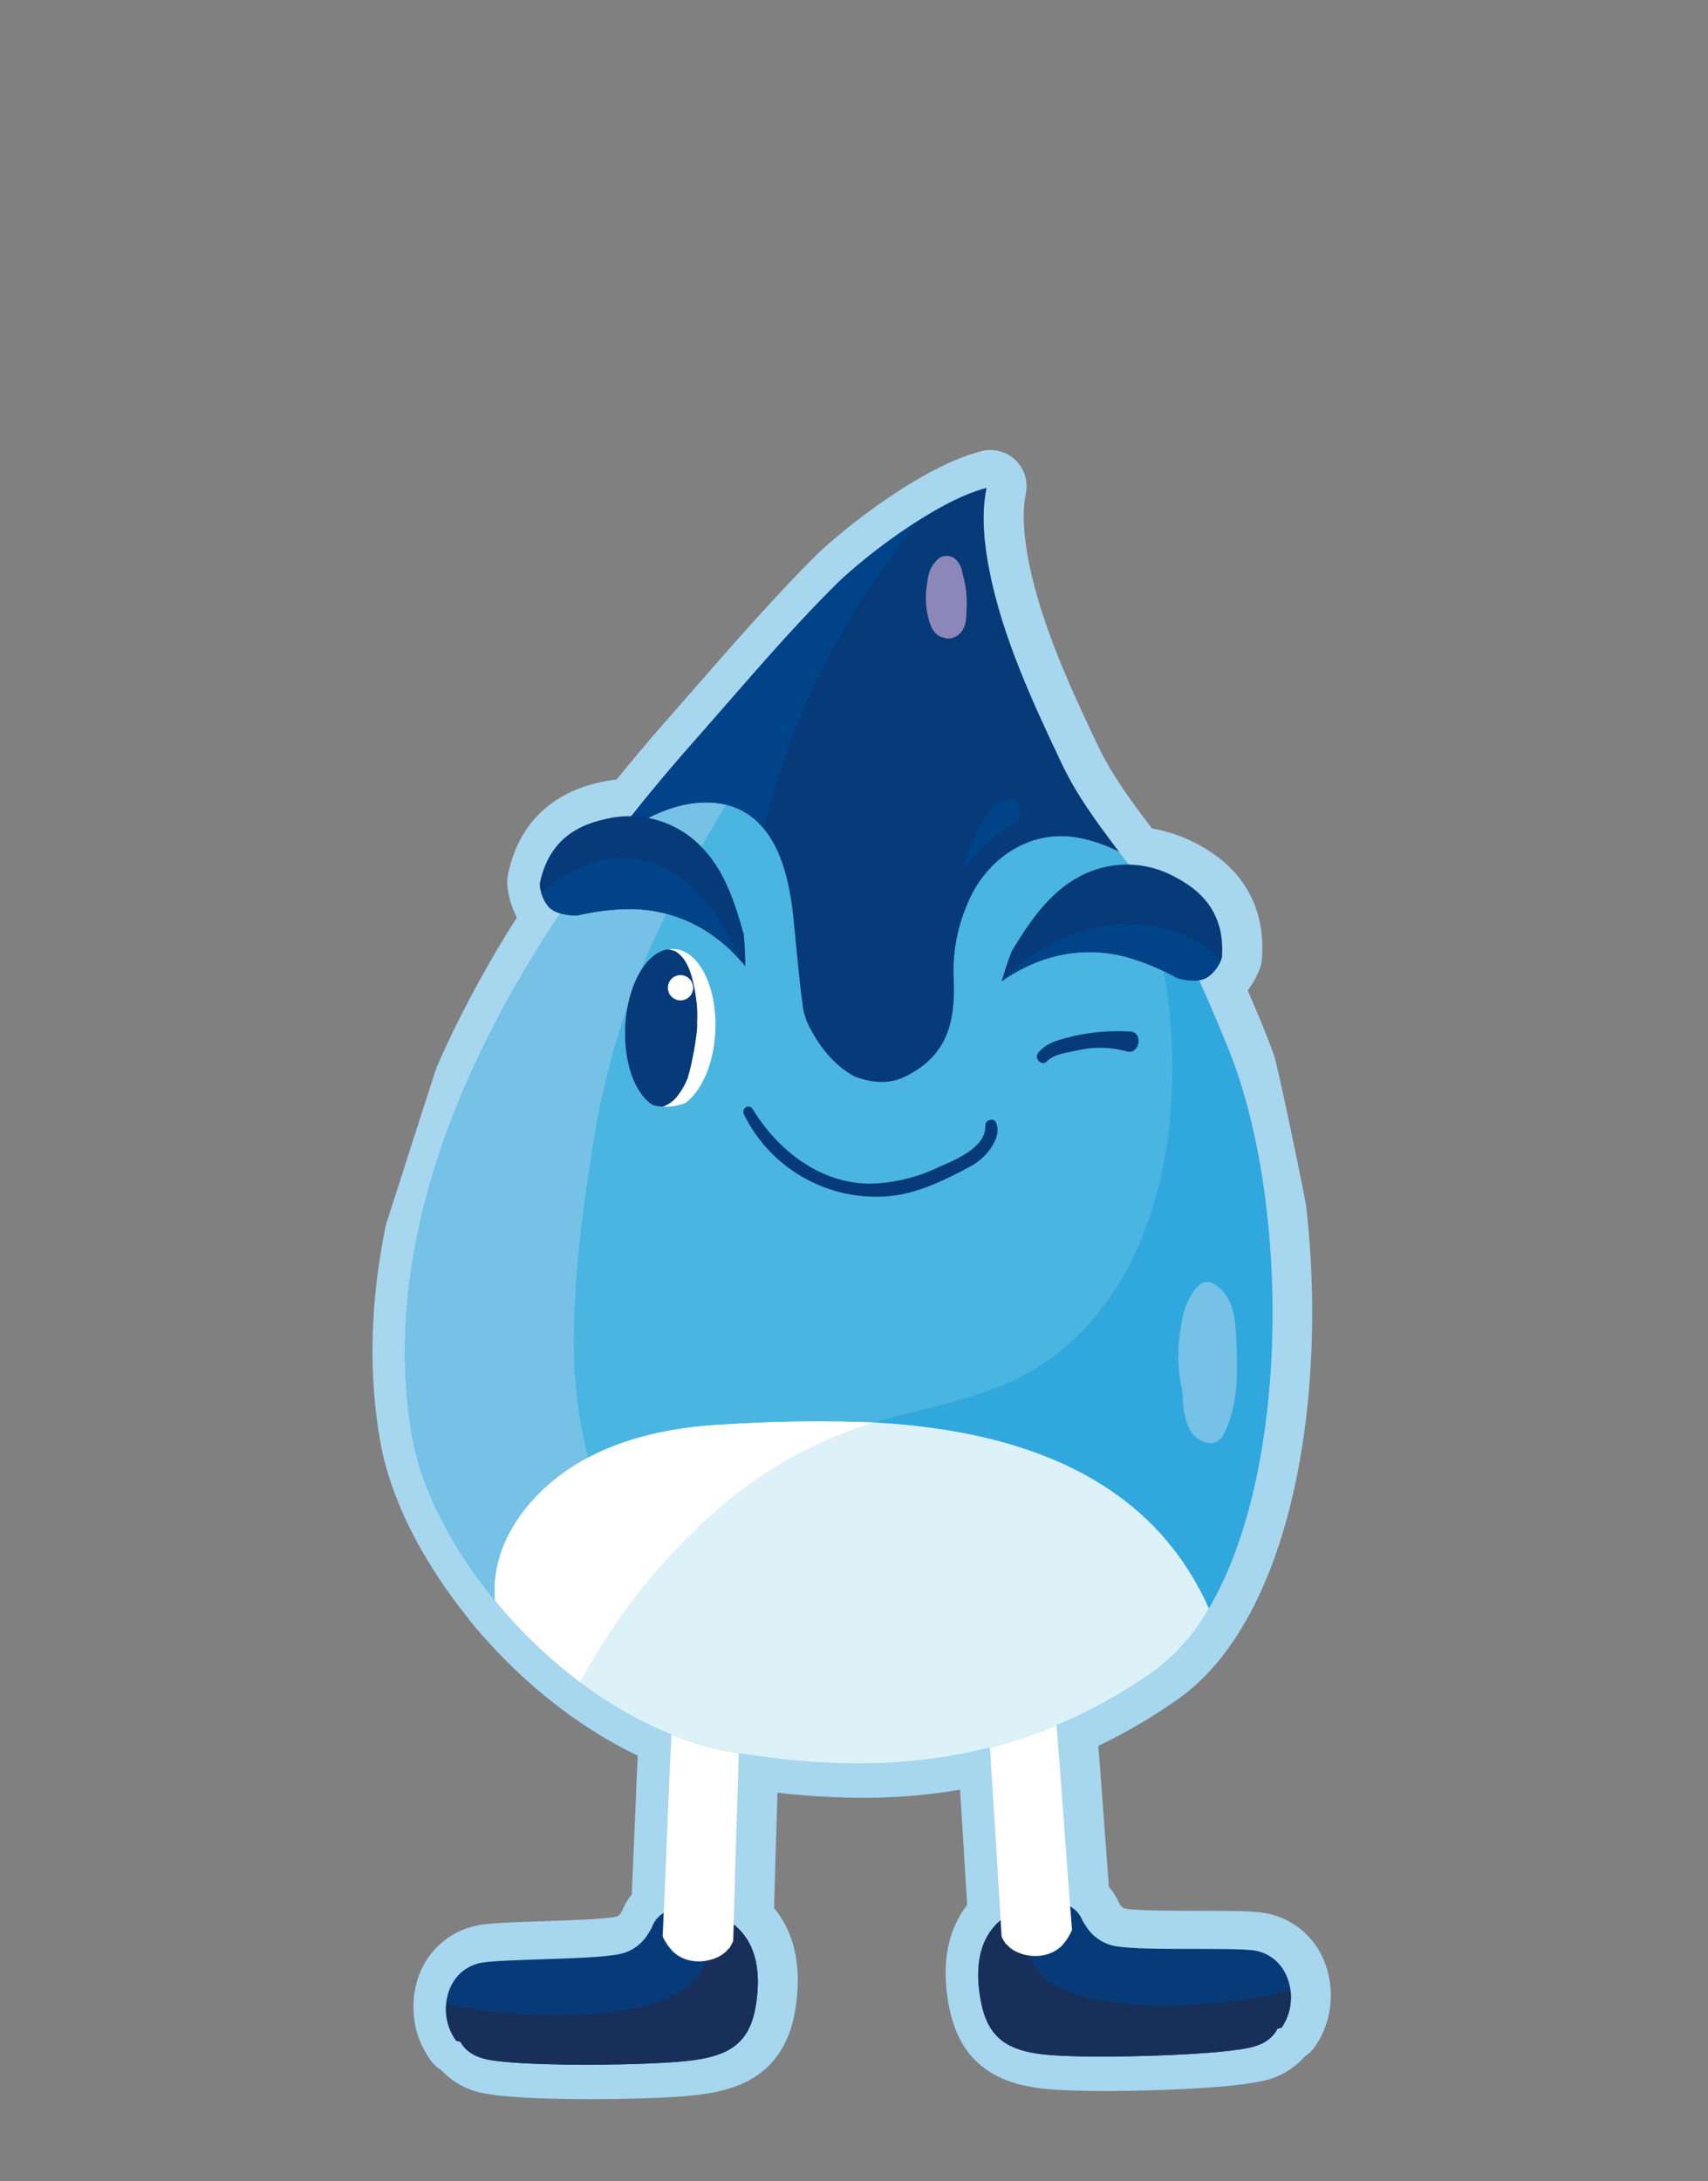 <?xml version="1.0" encoding="utf-8"?>
<!-- Generator: Adobe Illustrator 16.0.0, SVG Export Plug-In . SVG Version: 6.00 Build 0)  -->
<!DOCTYPE svg PUBLIC "-//W3C//DTD SVG 1.1//EN" "http://www.w3.org/Graphics/SVG/1.1/DTD/svg11.dtd">
<svg version="1.1" id="圖層_1" xmlns="http://www.w3.org/2000/svg" xmlns:xlink="http://www.w3.org/1999/xlink" x="0px" y="0px"
	 width="260px" height="332px" viewBox="0 0 260 332" enable-background="new 0 0 260 332" xml:space="preserve">
<rect x="0" y="0" width="260" height="332" fill="#808080" stroke="none"/>
<path fill="#A7D6EF" d="M202.539,302.723c-0.088-1.414-0.398-2.801-0.92-4.117c-1.476-3.814-4.809-6.602-8.824-7.381
	c-1.824-0.357-4.941-0.379-10.295-0.381c-3.627,0-9.664,0-11.225-0.346c-0.292-0.066-0.546-0.242-0.706-0.496
	c-0.067-0.097-0.129-0.189-0.188-0.283c-0.383-0.916-0.914-1.763-1.573-2.506c-0.226-2.972-0.456-5.943-0.673-8.916
	c-0.237-3.256-0.479-6.515-0.721-9.771c-0.072-0.929-0.147-1.856-0.224-2.783c4.185-2.01,8.196-4.356,11.998-7.022h0.003
	c0.008-0.004,0.014-0.008,0.02-0.015c0.535-0.375,1.07-0.78,1.589-1.201l0.155-0.127c0.074-0.063,0.148-0.127,0.226-0.19
	c0.114-0.099,0.231-0.193,0.347-0.293l0.104-0.088l0.202-0.181c0.105-0.09,0.205-0.185,0.31-0.278l0.149-0.133
	c0.146-0.138,0.289-0.283,0.438-0.424l0.186-0.179c0.14-0.135,0.279-0.258,0.416-0.396c0.049-0.049,0.098-0.099,0.15-0.146
	c0.014-0.018,0.03-0.033,0.049-0.049c0.226-0.236,0.444-0.484,0.668-0.725c0.154-0.166,0.308-0.326,0.461-0.498
	c0.025-0.027,0.047-0.054,0.064-0.074c0.021-0.021,0.035-0.037,0.051-0.056v-0.004c0.016-0.017,0.026-0.028,0.039-0.043
	c0.006-0.008,0.014-0.017,0.02-0.022c0.078-0.088,0.154-0.189,0.234-0.281c0.187-0.217,0.366-0.438,0.549-0.66
	c0.09-0.113,0.19-0.225,0.283-0.342c0.01-0.012,0.021-0.023,0.028-0.035v-0.008l0.011-0.012l0.17-0.213v-0.006
	c0.239-0.312,0.489-0.64,0.75-0.992c0.231-0.32,0.459-0.648,0.687-0.98c0.089-0.129,0.178-0.268,0.269-0.396
	c0.135-0.199,0.272-0.395,0.405-0.6c0.063-0.096,0.121-0.197,0.187-0.293c0.248-0.391,0.494-0.787,0.734-1.188
	c0.049-0.08,0.1-0.156,0.146-0.236c0.025-0.045,0.048-0.094,0.072-0.141c9.485-16.138,11.955-41.47,9.508-63.314
	c0.143-0.112-4.72-23.365-4.924-23.228c-0.342-0.979-0.69-1.933-1.055-2.851c-0.938-2.36-1.932-4.717-2.949-7.066
	c0.027-0.038,0.055-0.076,0.084-0.116c0.207-0.272,0.391-0.565,0.578-0.86c0.088-0.146,0.188-0.287,0.273-0.437
	c0.178-0.317,0.342-0.649,0.494-0.985c0.046-0.104,0.105-0.194,0.148-0.299c0.021-0.047,0.032-0.096,0.049-0.146
	c0.063-0.144,0.137-0.274,0.193-0.423c0.169-0.484,0.277-0.988,0.329-1.498c0.015-0.15,0.026-0.3,0.034-0.434
	c0.445-7.578-2.997-13.506-9.958-17.141c-2.134-1.128-4.433-1.91-6.81-2.316c-0.012-0.014-0.022-0.025-0.031-0.039v-0.004
	c-0.826-1.088-1.611-2.131-2.359-3.151c-0.031-0.044-0.064-0.089-0.096-0.133c-0.713-0.976-1.387-1.929-2.026-2.876
	c-0.073-0.107-0.146-0.219-0.218-0.33c-0.609-0.914-1.188-1.824-1.729-2.747c-0.063-0.108-0.123-0.222-0.187-0.332
	c-0.548-0.955-1.067-1.917-1.541-2.915c-3.854-8.141-8.651-18.269-10.572-28.099c-0.832-4.261-0.979-7.734-0.435-10.325
	c0.099-0.461,0.135-0.932,0.109-1.402c-0.066-1.412-0.672-2.743-1.691-3.722c-0.785-0.75-1.771-1.252-2.84-1.445
	c-0.354-0.064-0.709-0.094-1.067-0.089c-0.435,0.006-0.864,0.064-1.284,0.171c-2.443,0.681-4.802,1.629-7.035,2.829
	c-0.097,0.043-0.195,0.08-0.287,0.129c-1.604,0.841-3.199,1.786-4.752,2.773c-0.252,0.161-0.504,0.322-0.752,0.484l-0.72,0.476
	c-0.169,0.114-0.34,0.227-0.507,0.341c-0.229,0.153-0.452,0.307-0.678,0.46c-0.188,0.132-0.373,0.261-0.562,0.391
	c-0.187,0.13-0.385,0.267-0.573,0.406c-0.273,0.195-0.541,0.389-0.809,0.583l-0.307,0.22c-0.389,0.288-0.773,0.573-1.148,0.857
	l-0.089,0.067c-0.366,0.275-0.712,0.547-1.062,0.815c-0.023,0.017-0.043,0.035-0.068,0.051c-1.836,1.432-3.398,2.754-4.555,3.8
	c-0.016,0.013-0.029,0.025-0.043,0.039c-0.127,0.116-0.25,0.229-0.367,0.337c-0.026,0.022-0.049,0.043-0.072,0.066
	c-0.036,0.036-0.075,0.07-0.111,0.106s-0.061,0.054-0.089,0.081c-0.183,0.172-0.356,0.335-0.503,0.482
	c-2.069,2.044-4.074,4.15-6.053,6.277c-3.82,4.105-7.502,8.304-11.092,12.42c-1.688,1.94-3.383,3.875-5.084,5.804
	c-1.095,1.237-2.166,2.472-3.217,3.701c-0.163,0.19-0.318,0.38-0.482,0.567c-0.957,1.127-1.9,2.252-2.824,3.371l-0.178,0.213
	c-0.506,0.613-1.016,1.227-1.515,1.838c-0.735,0.088-1.478,0.203-2.216,0.355c-7.686,1.604-12.609,6.377-14.24,13.792
	c-0.029,0.135-0.059,0.289-0.1,0.502c-0.088,0.479-0.113,0.972-0.075,1.458c0.065,0.721,0.192,1.434,0.38,2.133
	c0.01,0.04,0.014,0.083,0.023,0.125c0.045,0.165,0.104,0.32,0.156,0.482c0.102,0.32,0.209,0.636,0.338,0.942
	c0.127,0.308,0.258,0.603,0.408,0.892c0.053,0.102,0.103,0.209,0.16,0.311c-4.066,6.375-7.711,13.012-10.908,19.863
	c-0.473,1.02-0.916,2.037-1.356,3.054c-0.001-0.001-0.002-0.001-0.003-0.002c-1.751,5.411-5.406,16.731-7.688,23.93
	c-2.388,11.593-2.688,22.785-0.808,33.158c1.192,6.582,4.329,13.728,8.872,20.576c1.363,2.058,2.852,4.086,4.453,6.063
	c0.125,0.201,0.26,0.394,0.406,0.576c0.938,1.146,1.91,2.24,2.896,3.32c0.21,0.23,0.42,0.459,0.636,0.688
	c2.067,2.215,4.258,4.313,6.561,6.281c0.06,0.051,0.119,0.104,0.179,0.154c1.528,1.297,3.086,2.52,4.677,3.67
	c0.117,0.082,0.23,0.17,0.346,0.252h0.004l0.179,0.123c0.469,0.334,0.938,0.66,1.413,0.979l0.111,0.074l0.094,0.063l0.056,0.039
	c0.108,0.069,0.312,0.205,0.535,0.348c0.126,0.088,0.25,0.168,0.377,0.248h0.006l0.03,0.021l0.039,0.024
	c0.406,0.258,0.813,0.517,1.22,0.767c0.071,0.047,0.142,0.092,0.214,0.135h0.006l0.405,0.248l0.03,0.018l0.006,0.006
	c0.281,0.168,0.568,0.332,0.855,0.502c0.219,0.125,0.438,0.254,0.657,0.381c0.465,0.262,0.933,0.521,1.39,0.766l0.01,0.004
	l0.312,0.162l0.397,0.205c0.168,0.09,0.334,0.179,0.502,0.26l0.267,0.133l0.276,0.138l0.074,0.037
	c0.006,0.002,0.012,0.008,0.02,0.01l0.129,0.065h0.004l0.083,0.037l0.427,0.207c-0.039,0.81-0.078,1.615-0.115,2.422
	c-0.145,3.256-0.28,6.515-0.41,9.775c-0.121,2.98-0.258,5.967-0.389,8.947c-0.635,0.764-1.14,1.627-1.494,2.555
	c-0.055,0.096-0.114,0.189-0.178,0.283c-0.15,0.26-0.4,0.449-0.693,0.523c-1.545,0.389-7.58,0.584-11.204,0.701
	c-5.351,0.172-8.462,0.291-10.282,0.711c-3.986,0.908-7.229,3.801-8.581,7.66c-0.481,1.34-0.748,2.746-0.79,4.168
	c-0.007,0.186-0.021,0.369-0.021,0.555c0,0.254,0.017,0.506,0.031,0.76c0.016,0.275,0.037,0.549,0.066,0.82
	c0.025,0.201,0.048,0.399,0.081,0.604c0.067,0.432,0.155,0.861,0.267,1.281c0.012,0.051,0.021,0.104,0.035,0.151
	c0.137,0.496,0.299,0.981,0.491,1.459c0.043,0.106,0.089,0.213,0.138,0.317c0.159,0.375,0.334,0.74,0.529,1.099
	c0.063,0.119,0.125,0.237,0.191,0.356c0.254,0.445,0.533,0.877,0.836,1.291c0.43,0.574,0.967,1.062,1.582,1.433
	c1.834,1.953,4.279,3.226,6.933,3.603c3.632,0.653,10.839,0.85,17.185,0.815c0.908-0.004,1.797-0.017,2.654-0.026
	c2.723-0.045,9.448-0.201,13.146-0.736c5.157-0.746,12.209-2.852,13.911-12.508c0.098-0.545,0.179-1.078,0.242-1.592
	c0.877-7.076-1.168-11.535-3.406-14.219c0.162-5.836,0.334-11.689,0.52-17.558c1.205,0.142,2.395,0.256,3.576,0.354
	c0.434,0.039,0.865,0.066,1.292,0.101c0.444,0.033,0.892,0.074,1.326,0.104c0.147,0.01,0.294,0.012,0.438,0.01
	c0.021,0,0.041-0.006,0.061-0.006c2.596,0.153,5.145,0.237,7.637,0.201c1.084-0.019,2.159-0.054,3.227-0.107
	c3.431-0.17,6.847-0.543,10.23-1.117c0.373,5.861,0.732,11.711,1.079,17.549c-2.308,2.951-4.328,7.941-2.662,15.9
	c2.011,9.594,9.125,11.479,14.308,12.059c3.711,0.416,10.438,0.357,13.158,0.316c6.871-0.109,15.68-0.541,19.807-1.424
	c2.64-0.461,5.043-1.812,6.814-3.82c0.602-0.393,1.123-0.895,1.532-1.482c0.292-0.426,0.558-0.862,0.797-1.317
	c0.063-0.117,0.12-0.235,0.179-0.354c0.184-0.363,0.35-0.736,0.494-1.117c0.043-0.105,0.09-0.211,0.127-0.316
	c0.176-0.484,0.326-0.979,0.445-1.479c0.013-0.047,0.018-0.097,0.027-0.144c0.096-0.431,0.17-0.862,0.228-1.304
	c0.024-0.196,0.041-0.397,0.06-0.598c0.021-0.277,0.035-0.553,0.041-0.832c0.008-0.252,0.014-0.5,0.008-0.754
	C202.574,303.107,202.555,302.916,202.539,302.723z"/>
<g id="组_5593" transform="translate(-1230 -5559)">
	<g id="组_2652_1_" transform="translate(-2440.871 6240.906)">
		<g id="组_2651_1_">
			<g id="组_2650_1_">
				<g id="组_2641_1_">
					<g id="组_2640_1_">
						<path id="路径_5947_1_" fill="#073A78" d="M3783.417-388.203c-0.056-0.07-0.119-0.135-0.187-0.197
							c-0.474-0.447-0.995-0.846-1.553-1.188c-0.383-0.238-0.824-0.369-1.275-0.379c-0.236-0.078-0.48-0.14-0.722-0.199
							c-0.468-0.273-0.974-0.498-1.492-0.763c-1.301-0.553-2.738-0.706-4.127-0.444c-1.83,0.024-3.439,1.209-4.009,2.947
							c-0.213,0.36-0.416,0.731-0.671,1.112c-0.812,1.228-2.009,2.149-3.403,2.623c-3.094,1.164-18.933,0.858-22.106,1.592
							c-5.16,1.188-6.581,7.748-3.54,11.834c0.208,0.058,0.423,0.104,0.642,0.152c0.759,1.383,2.111,2.327,4.424,2.746
							c5.911,1.065,25.28,0.879,31.213,0.021c5.194-0.752,8.301-2.537,9.264-8C3786.624-380.601,3786.393-385.191,3783.417-388.203z
							"/>
						<path id="路径_5948_1_" fill="#182F5A" d="M3783.417-388.203c-0.056-0.07-0.119-0.135-0.187-0.197
							c-0.474-0.447-0.995-0.846-1.553-1.188c-0.383-0.238-0.824-0.369-1.275-0.379c-0.063-0.021-0.13-0.037-0.195-0.056
							c-0.244,3.084-1.254,6.06-2.939,8.649c-5.499,8.047-29.167,6.73-38.473,4.438c-0.205,2.015,0.342,4.031,1.533,5.668
							c0.208,0.056,0.424,0.104,0.642,0.149c0.759,1.386,2.111,2.33,4.423,2.746c5.911,1.07,25.281,0.882,31.213,0.021
							c5.194-0.75,8.3-2.537,9.264-8C3786.624-380.601,3786.393-385.191,3783.417-388.203z"/>
						<path id="路径_5949_1_" fill="#FFFFFF" d="M3784.483-446.464c-0.334-1.838-1.526-3.406-3.208-4.221
							c-2.979-1.295-5.293,1.877-6.552,4.053c-0.272,0.478-0.492,0.979-0.658,1.5c-0.089,11.135-0.778,22.285-1.27,33.404
							c-0.364,8.184-0.655,16.383-1.053,24.572c0.358,0.773,0.833,1.488,1.405,2.117c1.995,2.194,5.733,2.117,7.942,0.438
							c0.25-0.197,0.472-0.424,0.663-0.678c0.034-0.014,0.067-0.018,0.1-0.029c0.246-0.369,0.458-0.76,0.633-1.166
							C3783.015-406.476,3783.681-426.47,3784.483-446.464z"/>
					</g>
				</g>
				<g id="组_2643_1_">
					<g id="组_2642_1_">
						<path id="路径_5950_1_" fill="#073A78" d="M3822.354-388.822c0.055-0.072,0.113-0.141,0.178-0.203
							c0.459-0.465,0.969-0.879,1.518-1.238c0.375-0.248,0.811-0.395,1.262-0.418c0.233-0.09,0.476-0.152,0.713-0.221
							c0.457-0.291,0.957-0.537,1.467-0.811c1.283-0.595,2.711-0.798,4.109-0.58c1.827-0.031,3.475,1.102,4.098,2.819
							c0.227,0.354,0.439,0.72,0.709,1.091c0.85,1.2,2.074,2.084,3.484,2.514c3.129,1.068,18.947,0.256,22.145,0.885
							c5.195,1.025,6.822,7.541,3.916,11.717c-0.207,0.064-0.422,0.121-0.637,0.172c-0.715,1.41-2.037,2.395-4.332,2.887
							c-5.881,1.254-25.242,1.685-31.199,1.017c-5.215-0.586-8.377-2.271-9.516-7.701
							C3819.391-381.123,3819.475-385.718,3822.354-388.822z"/>
						<path id="路径_5951_1_" fill="#182F5A" d="M3822.354-388.822c0.055-0.072,0.113-0.141,0.178-0.203
							c0.459-0.465,0.969-0.879,1.518-1.238c0.375-0.248,0.811-0.395,1.262-0.418c0.062-0.023,0.129-0.039,0.193-0.061
							c0.338,3.074,1.439,6.014,3.207,8.553c5.75,7.867,29.363,5.797,38.596,3.205c0.268,2.006-0.215,4.041-1.354,5.713
							c-0.206,0.064-0.421,0.119-0.638,0.172c-0.713,1.406-2.035,2.393-4.332,2.887c-5.879,1.254-25.24,1.685-31.199,1.017
							c-5.212-0.587-8.377-2.273-9.514-7.703C3819.391-381.123,3819.475-385.718,3822.354-388.822z"/>
						<path id="路径_5952_1_" fill="#FFFFFF" d="M3819.434-447.021c0.275-1.848,1.418-3.453,3.072-4.32
							c2.938-1.389,5.352,1.707,6.68,3.842c0.287,0.47,0.522,0.965,0.707,1.479c0.439,11.127,1.486,22.248,2.334,33.345
							c0.621,8.17,1.174,16.354,1.832,24.524c-0.334,0.784-0.783,1.514-1.338,2.162c-1.926,2.256-5.658,2.297-7.928,0.688
							c-0.254-0.188-0.482-0.41-0.684-0.658c-0.031-0.008-0.066-0.014-0.098-0.024c-0.258-0.361-0.483-0.744-0.672-1.144
							C3822.176-407.099,3820.871-427.064,3819.434-447.021z"/>
					</g>
				</g>
				<g id="组_2649_1_">
					<g id="组_2648_1_">
						<path id="路径_5953_1_" fill="#4AB5E0" d="M3849.701-540.469c-1.945-2.903-3.961-5.755-6.049-8.557
							c-4.063-5.434-8.262-10.512-11.187-16.69c-4.407-9.305-9.017-19.229-11.004-29.406c-0.769-3.943-1.263-8.491-0.417-12.516
							c-7.949,2.037-19.305,11.15-22.572,14.375c-7.761,7.661-14.753,16.069-21.972,24.229
							c-13.07,14.775-25.093,31.266-33.404,49.214c-8.161,17.619-12.916,37.641-9.437,56.832c3.4,18.758,25,43.766,49.038,47.807
							c19.614,3.295,41.897,2.955,63.647-12.252c20.643-14.43,22.594-66.916,11.696-94.361
							C3855.529-528.112,3852.736-534.371,3849.701-540.469z"/>
						<g id="组_2646_1_">
							<path id="路径_5954_1_" fill="#76C1E6" d="M3770.81-437.515c-7.876-11.219-12.251-24.521-12.57-38.227
								c-0.187-9.943,1.063-20.131,2.596-29.945c1.479-10.44,4.284-20.647,8.348-30.376c8.04-18.565,19.229-34.835,31.017-51.157
								c4.124-5.701,8.215-11.526,13.237-16.495c0.481-0.475,0.977-0.95,1.48-1.425c-5.945,3.271-11.471,7.259-16.444,11.877
								c-7.761,7.66-14.752,16.068-21.972,24.229c-13.069,14.775-25.093,31.266-33.404,49.214
								c-8.161,17.617-12.916,37.641-9.436,56.833c3.399,18.756,24.999,43.764,49.037,47.805c4.143,0.709,8.317,1.201,12.509,1.479
								C3785.709-420.107,3777.443-428.171,3770.81-437.515z"/>
							<path id="路径_5955_1_" fill="#073A78" d="M3832.467-565.717c-4.408-9.305-9.018-19.23-11.004-29.406
								c-0.77-3.943-1.263-8.491-0.416-12.517c-7.949,2.037-19.306,11.151-22.573,14.375c-7.761,7.66-14.753,16.068-21.972,24.229
								c-4.303,4.865-8.488,9.921-12.471,15.148c4.701-3.577,10.236-6.393,15.79-5.806c8.562,0.905,10.988,9.755,11.776,17.051
								c0.522,4.836,0.875,9.729,1.575,14.559c0.143,0.535,0.305,1.057,0.479,1.578c0.069,0.153,0.136,0.307,0.21,0.46
								c1.581,3.268,3.982,6.349,7.155,8.017c2.583,0.956,5.25,1.236,7.886-0.124c6.259-3.229,7.425-8.275,7.15-14.824
								c-0.177-3.768,0.487-7.527,1.945-11.005c2.584-6.732,9.219-11.821,16.965-10.422c2.174,0.413,4.275,1.132,6.246,2.138
								C3837.965-556.539,3834.807-560.779,3832.467-565.717z"/>
							<path id="路径_5956_1_" fill="#FFFFFF" d="M3846.346-427.431c3.498-2.572,6.407-5.865,8.528-9.654
								c-1.849-4.188-4.351-8.051-7.415-11.449c-10.93-12.014-27.654-15.938-43.291-16.836c-7.669-0.305-15.35-0.209-23.009,0.289
								c-7.601,0.357-15.499,1.9-22.127,5.806c-7.208,4.243-13.451,11.879-12.832,20.709c0.007,0.094,0.022,0.188,0.029,0.28
								c9.237,11.238,22.434,20.757,36.471,23.111C3802.313-411.884,3824.596-412.226,3846.346-427.431z"/>
							<g id="组_2645_1_">
								<g id="组_2644_1_">
									<path id="路径_5957_1_" fill="#FFFFFF" d="M3770.334-513.705c1.62,0.436,3.339,0.319,4.887-0.324
										c2.515-1.843,4.38-6.146,4.553-11.175c0.231-6.74-2.663-12.23-6.463-12.266c-3.802-0.036-7.069,5.399-7.299,12.138
										C3765.83-519.934,3767.648-515.337,3770.334-513.705z"/>
									<path id="路径_5958_1_" fill="#073A78" d="M3770.265-513.697c0.493,0.143,1.001,0.225,1.514,0.246
										c0.75-0.281,1.423-0.734,1.966-1.322c0.778-0.925,1.398-1.973,1.833-3.1c0.013-0.075,0.025-0.15,0.04-0.223
										c0.356-0.832,1.525-6.521,1.373-8.166c0.068-1.191,0.022-2.386-0.139-3.568c-0.307-2.143-0.913-5.907-3.01-7.155
										c-0.037-0.041-0.072-0.089-0.11-0.127c-0.233-0.076-0.468-0.146-0.706-0.207c-0.019-0.005-0.034-0.012-0.054-0.018h-0.03
										c-0.125-0.031-0.247-0.063-0.369-0.089c-3.463,0.51-6.341,5.718-6.559,12.094
										C3765.83-519.916,3767.62-515.314,3770.265-513.697z"/>
								</g>
								<path id="路径_5959_1_" fill="#FFFFFF" d="M3776.385-531.493c-0.039,1.062-0.928,1.892-1.99,1.856
									c-1.061-0.036-1.893-0.926-1.856-1.988l0,0c0.036-1.062,0.926-1.893,1.987-1.857c0.001,0,0.001,0,0.002,0
									C3775.589-533.445,3776.421-532.555,3776.385-531.493z"/>
							</g>
							<path id="路径_5960_1_" fill="#004389" d="M3806.289-596.776c1.398-1.918,2.939-3.977,4.624-6.042
								c-4.433,2.792-8.599,5.991-12.439,9.555c-7.761,7.66-14.753,16.068-21.972,24.229c-4.303,4.865-8.488,9.921-12.471,15.148
								c4.701-3.577,10.236-6.393,15.79-5.806c2.85,0.25,5.476,1.645,7.278,3.867C3790.778-570.592,3797.295-584.5,3806.289-596.776
								z"/>
							<path id="路径_5961_1_" fill="#073A78" d="M3753.03-547.338c0.022-0.108,0.04-0.228,0.063-0.328
								c1.182-5.375,4.519-8.432,9.977-9.574c5.117-1.256,10.521,0.233,14.271,3.933c3.799,3.681,5.375,8.74,6.745,13.598
								c0.031,0.314,0.069,0.628,0.089,0.943c0.101,1.267,0.127,2.542,0.157,3.817c-0.02,0.019-0.034,0.039-0.053,0.057
								c-4.391-5.366-10.584-8.801-18.02-8.647c-2.556,0.069-5.097,0.402-7.584,0.992c-1.698-0.037-3.526-0.324-4.481-1.563
								C3753.503-545.052,3753.1-546.172,3753.03-547.338z"/>
							<path id="路径_5962_1_" fill="#004389" d="M3775.871-547.178c-3.643-3.207-8.306-4.988-13.183-3.851
								c-3.508,0.833-6.749,2.537-9.424,4.952c0.179,0.71,0.497,1.379,0.934,1.967c0.955,1.238,2.784,1.525,4.481,1.563
								c2.487-0.59,5.028-0.922,7.584-0.992c6.622-0.125,12.952,2.72,17.253,7.755
								C3781.87-540.115,3779.255-544.013,3775.871-547.178z"/>
							<path id="路径_5963_1_" fill="#8D86B9" d="M3818.006-588.994c0.125-1.954-0.104-3.915-0.664-5.79
								c-0.089-0.842-0.518-1.612-1.188-2.13c-0.863-0.62-2.061-0.468-2.74,0.349c-0.814,0.87-1.299,1.998-1.365,3.188
								c-0.293,1.521-0.314,3.083-0.068,4.612c0.031,0.178,0.076,0.363,0.127,0.557c0.301,1.558,0.967,3.074,2.346,3.332
								c0.582,0.246,1.248,0.213,1.803-0.089C3817.846-585.743,3817.984-587.413,3818.006-588.994z"/>
							<path id="路径_5964_1_" fill="#004389" d="M3821.285-553.563c1.027-1.152,2.289-2.074,3.701-2.705
								c2.422-1.043,1.168-4.815-1.373-3.905c-0.396,0.139-0.769,0.305-1.139,0.475c-2.248,2.344-3.939,6.345-5.193,10.347
								C3818.479-550.883,3819.816-552.293,3821.285-553.563z"/>
						</g>
						<path id="路径_5965_1_" opacity="0.6" fill="#20A1DA" enable-background="new    " d="M3858.042-521.795
							c-2.507-6.317-5.306-12.576-8.341-18.676c-1.781-2.658-3.627-5.273-5.532-7.845c4.666,12.681,6.198,26.302,4.466,39.703
							c-2.138,15.588-9.43,30.662-24.496,37.27c-7.596,3.332-15.801,4.23-23.522,7.07c-7.041,2.59-13.588,6.361-19.357,11.156
							c-9,7.625-16.484,16.877-22.06,27.271c7.1,5.324,15.151,9.259,23.5,10.662c19.615,3.297,41.896,2.957,63.646-12.25
							C3866.986-441.867,3868.939-494.349,3858.042-521.795z"/>
						<path id="路径_5966_1_" fill="#76C1E6" d="M3859.117-476.923c-0.164-3.629-0.17-7.871-3.758-9.703
							c-0.654-0.274-1.41-0.16-1.955,0.297c-1.815,1.871-2.455,4.009-2.807,6.57c-0.539,3.152-0.468,6.377,0.215,9.502
							c0.018,0.072,0.041,0.156,0.062,0.234c0.062,2.869,0.435,6.777,3.481,7.656c1.092,0.387,2.297-0.137,2.76-1.197
							C3859.225-467.482,3859.313-472.568,3859.117-476.923z"/>
						<g id="组_2647_1_">
							<path id="路径_5967_1_" fill="#FFFFFF" d="M3852.085-432.98l-0.146,0.186L3852.085-432.98z"/>
							<path id="路径_5968_1_" fill="#FFFFFF" d="M3765.919-421.408c-0.369-0.211-0.738-0.426-1.103-0.646
								C3765.185-421.833,3765.554-421.619,3765.919-421.408z"/>
							<path id="路径_5969_1_" fill="#FFFFFF" d="M3777.801-416.304c-0.32-0.09-0.639-0.186-0.955-0.285
								C3777.163-416.49,3777.481-416.394,3777.801-416.304z"/>
							<path id="路径_5970_1_" fill="#FFFFFF" d="M3853.021-434.234c-0.018,0.027-0.035,0.051-0.055,0.076
								C3852.986-434.183,3853.005-434.207,3853.021-434.234z"/>
							<path id="路径_5971_1_" fill="#FFFFFF" d="M3768.859-419.824c-0.363-0.18-0.722-0.369-1.081-0.559
								C3768.14-420.193,3768.502-420.007,3768.859-419.824z"/>
							<path id="路径_5972_1_" fill="#FFFFFF" d="M3760.467-424.917c-0.422-0.301-0.837-0.604-1.252-0.914
								C3759.629-425.523,3760.045-425.218,3760.467-424.917z"/>
							<path id="路径_5973_1_" fill="#FFFFFF" d="M3767.507-420.527c-0.456-0.244-0.907-0.492-1.358-0.75
								C3766.6-421.019,3767.051-420.771,3767.507-420.527z"/>
							<path id="路径_5974_1_" fill="#FFFFFF" d="M3764.405-422.308c-0.303-0.184-0.604-0.371-0.905-0.561
								C3763.801-422.679,3764.103-422.492,3764.405-422.308z"/>
							<path id="路径_5975_1_" fill="#FFFFFF" d="M3763.045-423.162c-0.29-0.188-0.578-0.379-0.863-0.572
								C3762.468-423.541,3762.756-423.349,3763.045-423.162z"/>
							<path id="路径_5976_1_" fill="#FFFFFF" d="M3776.368-416.736c-0.403-0.131-0.801-0.27-1.201-0.406
								C3775.566-417.001,3775.965-416.867,3776.368-416.736z"/>
							<path id="路径_5977_1_" fill="#FFFFFF" d="M3761.741-424.029c-0.311-0.207-0.618-0.424-0.924-0.641
								C3761.124-424.453,3761.431-424.236,3761.741-424.029z"/>
							<path id="路径_5978_1_" fill="#FFFFFF" d="M3774.952-417.214c-0.474-0.168-0.943-0.346-1.414-0.527
								C3774.009-417.56,3774.478-417.382,3774.952-417.214z"/>
							<path id="路径_5979_1_" fill="#FFFFFF" d="M3770.243-419.156c-0.312-0.146-0.624-0.299-0.933-0.445
								C3769.62-419.455,3769.928-419.302,3770.243-419.156z"/>
							<path id="路径_5980_1_" fill="#FFFFFF" d="M3800.617-464.273c1.108-0.406,2.227-0.771,3.356-1.113
								c-7.604-0.291-15.219-0.191-22.813,0.297c-7.601,0.357-15.499,1.9-22.127,5.805c-7.208,4.246-13.451,11.877-12.832,20.709
								c0.007,0.097,0.022,0.188,0.029,0.281c3.813,4.65,8.168,8.83,12.97,12.449c5.576-10.395,13.061-19.646,22.061-27.271
								C3787.029-457.912,3793.576-461.683,3800.617-464.273z"/>
							<path id="路径_5981_1_" fill="#FFFFFF" d="M3782.7-415.183c-0.485-0.08-0.969-0.178-1.451-0.268
								C3781.73-415.357,3782.214-415.263,3782.7-415.183z"/>
							<path id="路径_5982_1_" fill="#FFFFFF" d="M3847.779-428.527c-0.105,0.088-0.211,0.178-0.314,0.26
								C3847.564-428.353,3847.669-428.441,3847.779-428.527z"/>
							<path id="路径_5983_1_" fill="#FFFFFF" d="M3779.259-415.91c-0.309-0.078-0.615-0.158-0.922-0.242
								C3778.643-416.068,3778.951-415.988,3779.259-415.91z"/>
							<path id="路径_5984_1_" fill="#FFFFFF" d="M3771.656-418.519c-0.308-0.135-0.618-0.271-0.924-0.412
								C3771.04-418.791,3771.349-418.654,3771.656-418.519z"/>
							<path id="路径_5985_1_" fill="#FFFFFF" d="M3848.879-429.48l-0.313,0.279L3848.879-429.48z"/>
							<path id="路径_5986_1_" fill="#FFFFFF" d="M3773.167-417.89c-0.345-0.139-0.69-0.277-1.032-0.424
								C3772.478-418.167,3772.823-418.029,3773.167-417.89z"/>
							<path id="路径_5987_1_" fill="#FFFFFF" d="M3851.006-431.673c-0.02,0.021-0.035,0.045-0.056,0.064
								C3850.971-431.628,3850.986-431.652,3851.006-431.673z"/>
							<path id="路径_5988_1_" fill="#FFFFFF" d="M3780.781-415.554c-0.33-0.07-0.658-0.145-0.985-0.223
								C3780.123-415.699,3780.452-415.625,3780.781-415.554z"/>
							<path id="路径_5989_1_" fill="#FFFFFF" d="M3849.902-430.478c-0.045,0.047-0.088,0.09-0.133,0.131
								C3849.814-430.39,3849.857-430.431,3849.902-430.478z"/>
							<path id="路径_5990_1_" opacity="0.6" fill="#20A1DA" enable-background="new    " d="M3772.136-418.314
								c-0.16-0.066-0.318-0.137-0.479-0.205C3771.817-418.451,3771.977-418.38,3772.136-418.314z"/>
							<path id="路径_5991_1_" opacity="0.6" fill="#20A1DA" enable-background="new    " d="M3773.538-417.742
								c-0.123-0.049-0.247-0.1-0.371-0.148C3773.292-417.841,3773.415-417.791,3773.538-417.742z"/>
							<path id="路径_5992_1_" opacity="0.6" fill="#20A1DA" enable-background="new    " d="M3779.795-415.777
								c-0.177-0.043-0.355-0.09-0.534-0.133C3779.438-415.865,3779.617-415.82,3779.795-415.777z"/>
							<path id="路径_5993_1_" opacity="0.6" fill="#20A1DA" enable-background="new    " d="M3781.249-415.455
								c-0.157-0.033-0.312-0.066-0.467-0.101C3780.937-415.521,3781.091-415.488,3781.249-415.455z"/>
							<path id="路径_5994_1_" opacity="0.6" fill="#20A1DA" enable-background="new    " d="M3847.459-428.267
								c-0.365,0.287-0.734,0.568-1.113,0.834C3846.725-427.699,3847.094-427.98,3847.459-428.267z"/>
							<path id="路径_5995_1_" opacity="0.6" fill="#20A1DA" enable-background="new    " d="M3778.337-416.152
								c-0.178-0.051-0.355-0.1-0.534-0.152C3777.979-416.251,3778.157-416.203,3778.337-416.152z"/>
							<path id="路径_5996_1_" opacity="0.6" fill="#20A1DA" enable-background="new    " d="M3775.167-417.142
								c-0.071-0.023-0.143-0.047-0.215-0.072C3775.023-417.187,3775.094-417.166,3775.167-417.142z"/>
							<path id="路径_5997_1_" opacity="0.6" fill="#20A1DA" enable-background="new    " d="M3776.846-416.589
								c-0.159-0.051-0.322-0.098-0.479-0.146C3776.524-416.687,3776.687-416.64,3776.846-416.589z"/>
							<path id="路径_5998_1_" opacity="0.6" fill="#20A1DA" enable-background="new    " d="M3767.782-420.382
								c-0.089-0.049-0.184-0.096-0.274-0.145C3767.598-420.478,3767.689-420.431,3767.782-420.382z"/>
							<path id="路径_5999_1_" opacity="0.6" fill="#20A1DA" enable-background="new    " d="M3759.2-425.845l0.015,0.014
								L3759.2-425.845z"/>
							<path id="路径_6000_1_" opacity="0.6" fill="#20A1DA" enable-background="new    " d="M3852.967-434.158
								c-0.289,0.404-0.582,0.795-0.882,1.178C3852.385-433.363,3852.68-433.755,3852.967-434.158z"/>
							<path id="路径_6001_1_" opacity="0.6" fill="#20A1DA" enable-background="new    " d="M3850.949-431.609
								c-0.344,0.391-0.691,0.766-1.047,1.131C3850.26-430.839,3850.605-431.218,3850.949-431.609z"/>
							<path id="路径_6002_1_" opacity="0.6" fill="#20A1DA" enable-background="new    " d="M3770.729-418.931
								c-0.164-0.074-0.329-0.148-0.49-0.225C3770.404-419.08,3770.569-419.005,3770.729-418.931z"/>
							<path id="路径_6003_1_" opacity="0.6" fill="#20A1DA" enable-background="new    " d="M3848.566-429.207
								c-0.26,0.233-0.523,0.461-0.791,0.68C3848.043-428.746,3848.309-428.972,3848.566-429.207z"/>
							<path id="路径_6004_1_" opacity="0.6" fill="#20A1DA" enable-background="new    " d="M3849.771-430.347
								c-0.293,0.297-0.588,0.584-0.892,0.863C3849.182-429.763,3849.479-430.05,3849.771-430.347z"/>
							<path id="路径_6005_1_" opacity="0.6" fill="#20A1DA" enable-background="new    " d="M3851.938-432.794
								c-0.305,0.383-0.613,0.758-0.933,1.121C3851.322-432.035,3851.633-432.412,3851.938-432.794z"/>
							<path id="路径_6006_1_" opacity="0.6" fill="#20A1DA" enable-background="new    " d="M3764.82-422.054l-0.414-0.254
								L3764.82-422.054z"/>
							<path id="路径_6007_1_" opacity="0.6" fill="#20A1DA" enable-background="new    " d="M3766.148-421.277
								c-0.076-0.043-0.15-0.09-0.226-0.131C3765.999-421.365,3766.073-421.32,3766.148-421.277z"/>
							<path id="路径_6008_1_" opacity="0.6" fill="#20A1DA" enable-background="new    " d="M3769.31-419.605
								c-0.147-0.074-0.299-0.145-0.445-0.219C3769.011-419.75,3769.161-419.681,3769.31-419.605z"/>
							<path id="路径_6009_1_" opacity="0.6" fill="#20A1DA" enable-background="new    " d="M3760.817-424.669l-0.351-0.248
								L3760.817-424.669z"/>
							<path id="路径_6010_1_" opacity="0.6" fill="#20A1DA" enable-background="new    " d="M3763.5-422.869
								c-0.151-0.098-0.303-0.195-0.455-0.293C3763.198-423.066,3763.35-422.966,3763.5-422.869z"/>
							<path id="路径_6011_1_" opacity="0.6" fill="#20A1DA" enable-background="new    " d="M3762.178-423.734
								c-0.148-0.096-0.294-0.195-0.441-0.295C3761.888-423.929,3762.035-423.83,3762.178-423.734z"/>
							<path id="路径_6012_1_" fill="#FFFFFF" d="M3848.566-429.207l0.313-0.277c0.303-0.279,0.598-0.566,0.891-0.863
								c0.043-0.043,0.09-0.088,0.133-0.131c0.355-0.363,0.705-0.738,1.048-1.131c0.019-0.02,0.036-0.043,0.056-0.064
								c0.318-0.363,0.623-0.738,0.932-1.121l0.146-0.186c0.301-0.383,0.594-0.773,0.883-1.178c0.02-0.025,0.039-0.049,0.057-0.076
								c0.645-0.904,1.263-1.855,1.852-2.855c-1.849-4.186-4.352-8.051-7.416-11.449c-10.93-12.012-27.652-15.936-43.291-16.836
								l-0.193-0.008c-1.127,0.342-2.248,0.707-3.357,1.115c-7.041,2.586-13.587,6.361-19.357,11.154
								c-9.001,7.627-16.484,16.879-22.06,27.273l0.015,0.012c0.415,0.311,0.832,0.615,1.253,0.916l0.351,0.246
								c0.307,0.219,0.613,0.432,0.924,0.643c0.147,0.098,0.293,0.197,0.441,0.295c0.285,0.193,0.574,0.383,0.864,0.57
								c0.152,0.1,0.305,0.195,0.455,0.293c0.301,0.188,0.603,0.377,0.905,0.563l0.415,0.252c0.365,0.221,0.733,0.438,1.103,0.648
								c0.076,0.043,0.149,0.088,0.225,0.129c0.452,0.258,0.904,0.508,1.359,0.75c0.089,0.049,0.183,0.096,0.274,0.145
								c0.356,0.189,0.718,0.375,1.08,0.558c0.149,0.075,0.3,0.147,0.445,0.221c0.312,0.151,0.624,0.304,0.935,0.445
								c0.161,0.077,0.325,0.151,0.49,0.227c0.306,0.142,0.615,0.277,0.924,0.412c0.16,0.067,0.318,0.14,0.479,0.205
								c0.342,0.146,0.687,0.285,1.032,0.424c0.124,0.05,0.247,0.103,0.37,0.147c0.471,0.183,0.94,0.355,1.414,0.527
								c0.072,0.025,0.143,0.047,0.214,0.072c0.4,0.141,0.802,0.275,1.202,0.406c0.156,0.049,0.318,0.098,0.479,0.146
								c0.316,0.1,0.635,0.194,0.955,0.286c0.177,0.052,0.355,0.101,0.534,0.15c0.306,0.088,0.614,0.164,0.922,0.241
								c0.178,0.045,0.356,0.089,0.534,0.134c0.328,0.077,0.657,0.151,0.986,0.223c0.155,0.033,0.31,0.068,0.466,0.101
								c0.482,0.098,0.966,0.19,1.451,0.268c19.615,3.295,41.896,2.957,63.646-12.252c0.38-0.268,0.749-0.545,1.113-0.834
								c0.105-0.09,0.211-0.178,0.316-0.26C3848.04-428.748,3848.309-428.972,3848.566-429.207z"/>
							<path id="路径_6013_1_" opacity="0.15" fill="#20A1DA" enable-background="new    " d="M3848.566-429.207l0.313-0.277
								c0.303-0.279,0.598-0.566,0.891-0.863c0.043-0.043,0.09-0.088,0.133-0.131c0.355-0.363,0.705-0.738,1.048-1.131
								c0.019-0.02,0.036-0.043,0.056-0.064c0.318-0.363,0.623-0.738,0.932-1.121l0.146-0.186c0.301-0.383,0.594-0.773,0.883-1.178
								c0.02-0.025,0.039-0.049,0.057-0.076c0.645-0.904,1.263-1.855,1.852-2.855c-1.849-4.186-4.352-8.051-7.416-11.449
								c-10.93-12.012-27.652-15.936-43.291-16.836l-0.193-0.008c-1.127,0.342-2.248,0.707-3.357,1.115
								c-7.041,2.586-13.587,6.361-19.357,11.154c-9.001,7.627-16.484,16.879-22.06,27.273l0.015,0.012
								c0.415,0.311,0.832,0.615,1.253,0.916l0.351,0.246c0.307,0.219,0.613,0.432,0.924,0.643c0.147,0.098,0.293,0.197,0.441,0.295
								c0.285,0.193,0.574,0.383,0.864,0.57c0.152,0.1,0.305,0.195,0.455,0.293c0.301,0.188,0.603,0.377,0.905,0.563l0.415,0.252
								c0.365,0.221,0.733,0.438,1.103,0.648c0.076,0.043,0.149,0.088,0.225,0.129c0.452,0.258,0.904,0.508,1.359,0.75
								c0.089,0.049,0.183,0.096,0.274,0.145c0.356,0.189,0.718,0.375,1.08,0.558c0.149,0.075,0.3,0.147,0.445,0.221
								c0.312,0.151,0.624,0.304,0.935,0.445c0.161,0.077,0.325,0.151,0.49,0.227c0.306,0.142,0.615,0.277,0.924,0.412
								c0.16,0.067,0.318,0.14,0.479,0.205c0.342,0.146,0.687,0.285,1.032,0.424c0.124,0.05,0.247,0.103,0.37,0.147
								c0.471,0.183,0.94,0.355,1.414,0.527c0.072,0.025,0.143,0.047,0.214,0.072c0.4,0.141,0.802,0.275,1.202,0.406
								c0.156,0.049,0.318,0.098,0.479,0.146c0.316,0.1,0.635,0.194,0.955,0.286c0.177,0.052,0.355,0.101,0.534,0.15
								c0.306,0.088,0.614,0.164,0.922,0.241c0.178,0.045,0.356,0.089,0.534,0.134c0.328,0.077,0.657,0.151,0.986,0.223
								c0.155,0.033,0.31,0.068,0.466,0.101c0.482,0.098,0.966,0.19,1.451,0.268c19.615,3.295,41.896,2.957,63.646-12.252
								c0.38-0.268,0.749-0.545,1.113-0.834c0.105-0.09,0.211-0.178,0.316-0.26C3848.04-428.748,3848.309-428.972,3848.566-429.207z
								"/>
						</g>
						<path id="路径_6014_1_" fill="#073A78" d="M3856.865-536.083c0.009-0.11,0.023-0.23,0.031-0.333
							c0.318-5.494-2.061-9.341-7.004-11.923c-4.584-2.598-10.188-2.632-14.805-0.089c-4.652,2.512-7.543,6.948-10.181,11.255
							c-0.114,0.295-0.237,0.586-0.347,0.883c-0.445,1.191-0.813,2.412-1.188,3.631c0.014,0.022,0.02,0.047,0.037,0.069
							c5.684-3.972,12.574-5.597,19.686-3.43c2.441,0.761,4.798,1.771,7.031,3.015c1.646,0.425,3.482,0.646,4.738-0.287
							C3855.787-534.011,3856.48-534.979,3856.865-536.083z"/>
						<path id="路径_6015_1_" fill="#004389" d="M3842.258-541.309c-6.691,0.124-14.002,3.507-18.845,8.527
							c-0.015,0.039-0.024,0.079-0.038,0.12c0.014,0.022,0.021,0.046,0.038,0.069c5.683-3.972,12.571-5.597,19.687-3.429
							c2.44,0.761,4.797,1.771,7.029,3.015c1.646,0.425,3.48,0.646,4.738-0.287c0.826-0.645,1.469-1.496,1.859-2.469
							C3853.148-539.534,3847.588-541.406,3842.258-541.309z"/>
					</g>
				</g>
				<path id="路径_6016_1_" fill="#073A78" d="M3842.854-524.898c-2.83-0.165-5.668,0.059-8.438,0.663
					c-1.938,0.489-4.287,0.956-5.542,2.644c-0.614,0.828,0.585,1.99,1.337,1.247c1.188-1.167,3.039-1.321,4.6-1.668
					c2.424-0.577,4.951-0.552,7.363,0.073C3844.299-521.05,3845.076-524.859,3842.854-524.898z"/>
			</g>
		</g>
		<path id="路径_6017_1_" fill="#073A78" d="M3822.482-511.056c-0.367-0.816-1.649-0.35-1.619,0.465
			c0.119,3.396-4.658,5.262-7.088,6.324c-3.281,1.584-6.865,2.445-10.508,2.531c-7.628-0.061-14.029-5.113-17.82-11.368
			c-0.529-0.874-1.773-0.082-1.336,0.81c4.079,8.306,12.838,13.254,22.056,12.463c4.385-0.381,8.943-2.614,12.738-4.721
			C3820.879-505.652,3823.537-508.705,3822.482-511.056z"/>
	</g>
</g>
</svg>
